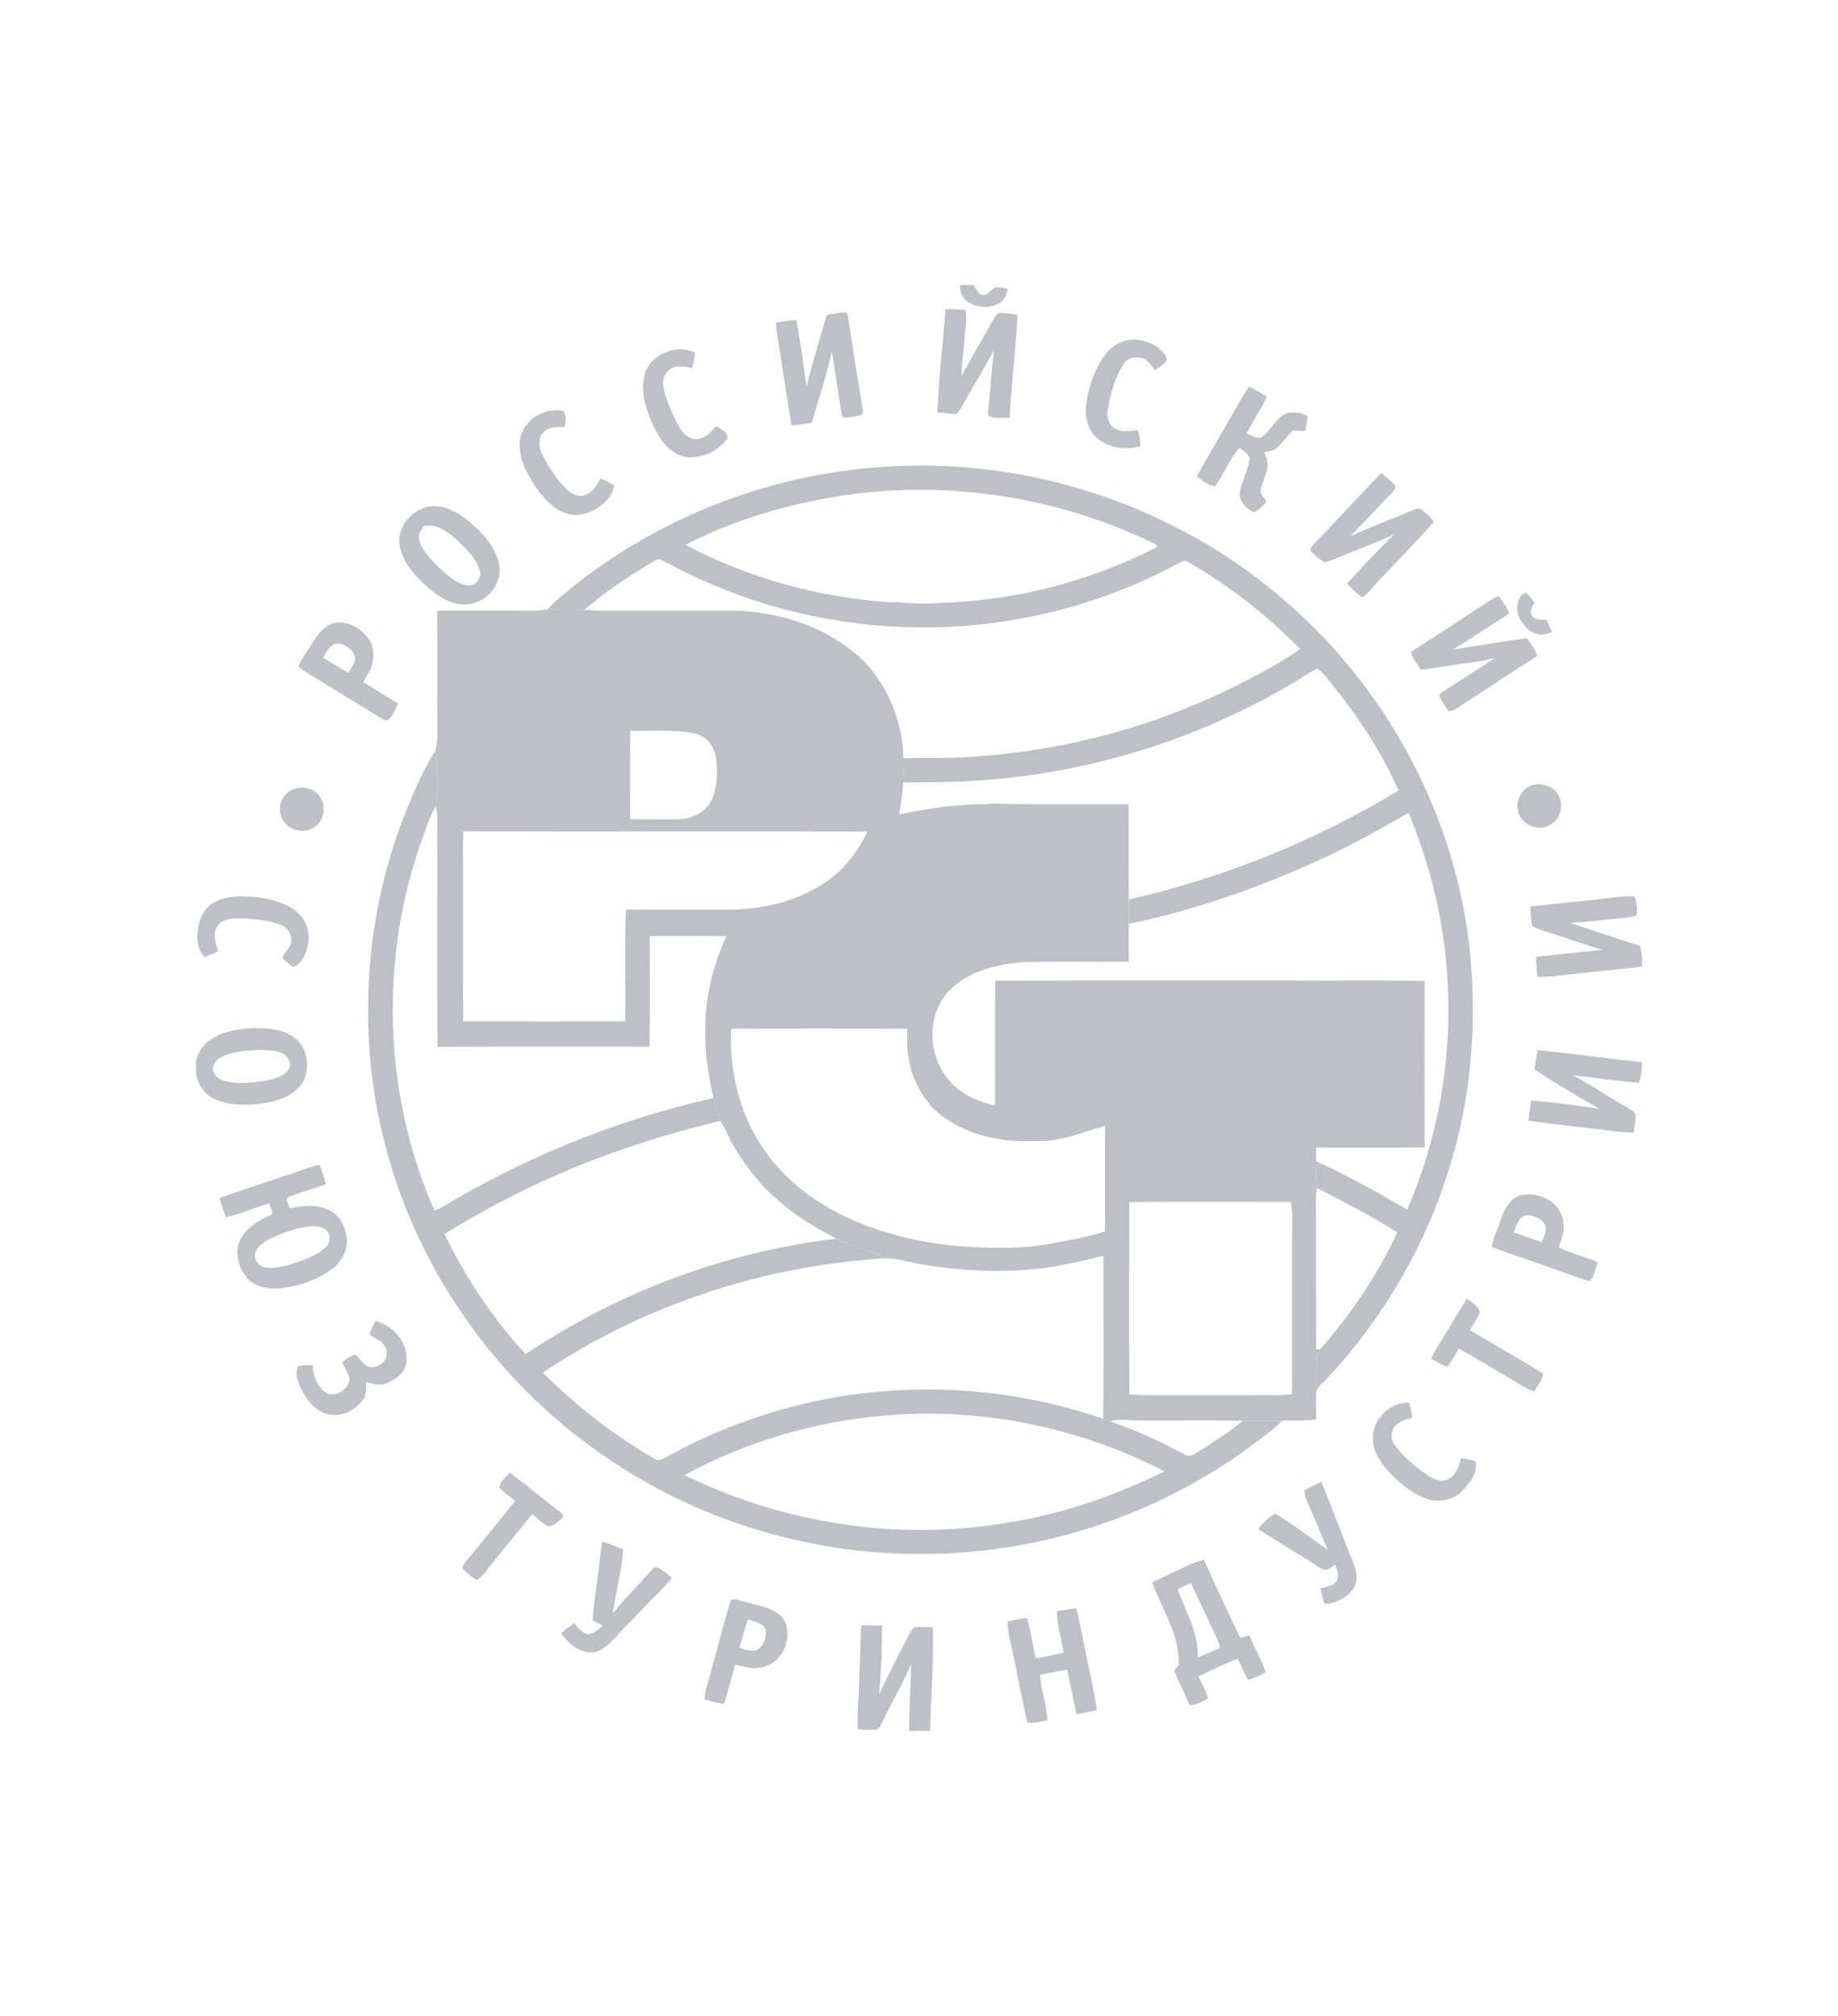 <svg width="31" height="34" viewBox="0 0 31 34" fill="none" xmlns="http://www.w3.org/2000/svg">
<g opacity="0.5">
<path fill-rule="evenodd" clip-rule="evenodd" d="M16.19 4.807H16.418C16.462 4.862 16.485 4.943 16.555 4.973C16.655 4.997 16.708 4.889 16.782 4.846C16.854 4.843 16.925 4.858 16.996 4.867C16.98 4.96 16.948 5.059 16.861 5.111C16.687 5.216 16.447 5.19 16.291 5.065C16.211 5.002 16.197 4.899 16.19 4.807ZM15.95 5.212C15.901 5.793 15.832 6.373 15.812 6.956C15.916 6.961 16.018 6.979 16.122 6.982C16.17 6.956 16.192 6.903 16.221 6.86C16.398 6.538 16.595 6.229 16.764 5.902C16.725 6.227 16.705 6.553 16.672 6.88C16.673 6.926 16.651 6.983 16.683 7.022C16.793 7.06 16.913 7.044 17.028 7.048C17.059 6.467 17.134 5.889 17.162 5.308C17.052 5.294 16.941 5.275 16.831 5.281C16.758 5.362 16.715 5.463 16.66 5.555C16.51 5.814 16.361 6.074 16.218 6.338C16.219 6.132 16.255 5.928 16.266 5.722C16.276 5.558 16.316 5.39 16.285 5.226C16.173 5.213 16.061 5.214 15.95 5.212ZM13.943 5.313C14.055 5.296 14.166 5.263 14.28 5.271L14.293 5.289C14.379 5.819 14.456 6.35 14.547 6.879C14.549 6.923 14.579 6.991 14.512 7.001C14.42 7.026 14.325 7.042 14.229 7.046C14.206 7.023 14.193 6.995 14.19 6.963C14.136 6.618 14.083 6.274 14.031 5.929C13.941 6.335 13.807 6.731 13.69 7.13C13.577 7.148 13.465 7.169 13.352 7.176C13.263 6.676 13.194 6.173 13.112 5.672C13.1 5.595 13.092 5.519 13.088 5.442C13.201 5.423 13.314 5.404 13.429 5.393C13.502 5.766 13.548 6.143 13.604 6.518C13.703 6.113 13.828 5.714 13.943 5.313ZM18.958 5.752C19.196 5.686 19.468 5.77 19.629 5.954C19.66 5.994 19.692 6.053 19.663 6.102C19.613 6.16 19.547 6.201 19.481 6.24C19.423 6.17 19.371 6.088 19.287 6.047C19.177 6.017 19.037 6.017 18.966 6.121C18.803 6.353 18.732 6.636 18.683 6.91C18.658 7.039 18.709 7.199 18.843 7.249C18.956 7.292 19.079 7.262 19.195 7.255C19.217 7.344 19.234 7.435 19.233 7.527C19 7.594 18.739 7.558 18.541 7.42C18.379 7.305 18.31 7.101 18.31 6.911C18.331 6.63 18.417 6.353 18.554 6.106C18.645 5.95 18.781 5.808 18.958 5.752ZM10.867 6.337C10.947 5.988 11.394 5.786 11.716 5.946C11.72 6.034 11.693 6.12 11.677 6.206C11.555 6.198 11.415 6.143 11.307 6.225C11.21 6.286 11.166 6.404 11.188 6.514C11.225 6.721 11.311 6.916 11.403 7.104C11.471 7.234 11.56 7.39 11.725 7.406C11.879 7.409 11.989 7.29 12.083 7.186C12.154 7.243 12.306 7.294 12.261 7.407C12.108 7.618 11.83 7.738 11.569 7.707C11.286 7.658 11.117 7.397 11.008 7.159C10.897 6.903 10.799 6.616 10.867 6.337ZM20.762 7.03C20.865 6.86 20.954 6.682 21.068 6.52C21.172 6.57 21.272 6.629 21.369 6.693C21.265 6.903 21.135 7.1 21.024 7.306C21.097 7.34 21.17 7.395 21.255 7.382C21.416 7.296 21.486 7.11 21.633 7.005C21.759 6.921 21.922 6.955 22.052 7.012C22.047 7.098 22.03 7.184 22.014 7.27C21.945 7.268 21.876 7.264 21.807 7.26C21.71 7.352 21.634 7.462 21.535 7.553C21.479 7.607 21.395 7.609 21.322 7.628C21.348 7.691 21.375 7.756 21.382 7.824C21.38 7.993 21.271 8.139 21.261 8.306C21.287 8.363 21.335 8.406 21.363 8.463C21.309 8.521 21.249 8.573 21.186 8.62C21.147 8.66 21.098 8.613 21.065 8.591C20.966 8.523 20.888 8.408 20.913 8.284C20.954 8.097 21.048 7.924 21.079 7.734C21.058 7.645 20.966 7.606 20.901 7.553C20.734 7.749 20.642 7.993 20.496 8.202C20.381 8.195 20.282 8.097 20.183 8.041C20.367 7.699 20.571 7.368 20.762 7.03ZM8.77 7.428C8.808 7.102 9.164 6.87 9.484 6.925C9.571 6.987 9.528 7.11 9.531 7.201C9.407 7.203 9.259 7.187 9.168 7.291C9.059 7.4 9.091 7.574 9.161 7.695C9.269 7.896 9.393 8.091 9.557 8.252C9.642 8.337 9.774 8.398 9.891 8.339C10.01 8.292 10.067 8.171 10.131 8.07C10.208 8.104 10.283 8.144 10.357 8.182C10.34 8.352 10.209 8.482 10.072 8.571C9.926 8.664 9.74 8.72 9.569 8.664C9.326 8.597 9.162 8.392 9.024 8.197C8.875 7.97 8.738 7.707 8.77 7.428ZM9.588 9.957C9.467 10.06 9.337 10.156 9.235 10.279C9.443 10.3 9.649 10.294 9.856 10.286C10.203 9.985 10.588 9.73 10.981 9.493C11.037 9.469 11.095 9.41 11.157 9.445C11.296 9.509 11.425 9.59 11.564 9.653C12.763 10.244 14.098 10.561 15.438 10.582C16.983 10.605 18.535 10.23 19.888 9.494C19.934 9.474 19.986 9.436 20.033 9.476C20.733 9.873 21.365 10.378 21.929 10.946C21.557 11.207 21.15 11.414 20.744 11.617C19.423 12.262 17.975 12.649 16.505 12.755C16.084 12.797 15.661 12.776 15.239 12.787C15.237 12.925 15.24 13.063 15.276 13.197C15.712 13.193 16.149 13.194 16.585 13.159C18.427 13.023 20.235 12.454 21.817 11.515C21.953 11.437 22.078 11.342 22.219 11.273C22.384 11.405 22.495 11.588 22.629 11.748C23.005 12.239 23.337 12.766 23.588 13.331C22.186 14.182 20.643 14.804 19.04 15.17C19.042 15.307 19.044 15.444 19.041 15.582C20.142 15.352 21.21 14.981 22.229 14.514C22.756 14.28 23.257 13.995 23.758 13.711C24.133 14.61 24.362 15.57 24.415 16.542C24.493 17.857 24.259 19.189 23.734 20.401C23.272 20.126 22.798 19.869 22.312 19.637C22.286 19.64 22.234 19.646 22.208 19.649C22.198 19.78 22.198 19.912 22.221 20.042C22.676 20.276 23.134 20.509 23.567 20.784C23.237 21.501 22.785 22.16 22.267 22.758C22.218 22.82 22.195 22.895 22.198 22.972C22.199 23.106 22.173 23.255 22.256 23.373C22.423 23.224 22.562 23.048 22.709 22.88C23.555 21.872 24.183 20.686 24.525 19.422C24.821 18.366 24.898 17.258 24.803 16.17C24.595 13.809 23.391 11.558 21.554 10.031C19.83 8.58 17.549 7.789 15.284 7.857C13.217 7.902 11.176 8.655 9.588 9.957ZM14.03 8.387C15.865 8.072 17.797 8.353 19.465 9.168C19.488 9.174 19.547 9.221 19.499 9.235C18.362 9.814 17.09 10.14 15.809 10.169C15.531 10.199 15.253 10.157 14.975 10.155C13.786 10.07 12.612 9.744 11.561 9.189C12.332 8.791 13.175 8.535 14.03 8.387ZM22.206 9.125C22.577 8.751 22.922 8.352 23.298 7.981C23.375 8.046 23.458 8.106 23.525 8.182C23.562 8.238 23.5 8.285 23.466 8.323C23.232 8.559 23.013 8.809 22.774 9.042C23.082 8.907 23.394 8.781 23.706 8.657C23.785 8.629 23.86 8.577 23.945 8.576C24.036 8.636 24.118 8.712 24.183 8.799C23.823 9.212 23.43 9.596 23.064 10.002C23.034 10.029 23.008 10.067 22.964 10.068C22.871 10.005 22.797 9.919 22.721 9.839C22.981 9.561 23.236 9.278 23.512 9.014C23.263 9.131 23.003 9.226 22.749 9.331C22.613 9.382 22.481 9.449 22.34 9.486C22.253 9.428 22.167 9.362 22.101 9.281C22.102 9.214 22.167 9.174 22.206 9.125ZM7.219 8.544C7.496 8.498 7.751 8.655 7.951 8.828C8.164 9.015 8.367 9.245 8.422 9.53C8.482 9.878 8.15 10.233 7.792 10.191C7.572 10.182 7.384 10.048 7.221 9.912C6.998 9.713 6.775 9.473 6.736 9.167C6.707 8.878 6.938 8.606 7.219 8.544ZM7.153 8.872C7.122 8.917 7.083 8.961 7.067 9.013C7.051 9.11 7.1 9.202 7.152 9.281C7.258 9.436 7.394 9.57 7.538 9.692C7.649 9.776 7.771 9.872 7.918 9.872C8.039 9.866 8.125 9.742 8.095 9.628C8.04 9.425 7.878 9.278 7.734 9.133C7.576 8.991 7.386 8.826 7.153 8.872ZM25.59 10.236C25.596 10.145 25.63 10.043 25.718 9.999C25.798 10.018 25.827 10.111 25.883 10.164C25.849 10.229 25.785 10.304 25.835 10.378C25.879 10.471 25.997 10.451 26.082 10.452C26.113 10.52 26.145 10.587 26.175 10.655C26.062 10.716 25.924 10.72 25.816 10.647C25.684 10.553 25.584 10.4 25.59 10.236ZM25.173 10.101C25.207 10.081 25.245 10.066 25.283 10.053C25.339 10.143 25.404 10.226 25.448 10.323C25.449 10.368 25.394 10.381 25.366 10.407C25.076 10.586 24.798 10.781 24.505 10.956C24.919 10.888 25.333 10.823 25.749 10.764C25.819 10.857 25.894 10.95 25.929 11.062C25.474 11.352 25.026 11.651 24.574 11.945C24.532 11.974 24.483 11.989 24.434 12C24.378 11.91 24.311 11.826 24.271 11.727C24.308 11.675 24.368 11.647 24.42 11.611C24.687 11.44 24.953 11.269 25.219 11.096C24.975 11.162 24.721 11.181 24.473 11.222C24.302 11.245 24.134 11.282 23.963 11.292C23.902 11.194 23.813 11.106 23.798 10.989C24.264 10.705 24.713 10.394 25.173 10.101ZM5.264 10.851C5.356 10.701 5.476 10.54 5.659 10.502C5.88 10.472 6.098 10.603 6.219 10.777C6.302 10.89 6.307 11.036 6.288 11.169C6.261 11.291 6.192 11.399 6.126 11.504C6.32 11.628 6.521 11.741 6.712 11.867C6.672 11.967 6.622 12.068 6.547 12.147C6.49 12.159 6.443 12.119 6.397 12.094C6.011 11.855 5.622 11.621 5.235 11.382C5.166 11.337 5.087 11.303 5.036 11.237C5.089 11.096 5.19 10.981 5.264 10.851ZM5.448 11.093C5.592 11.176 5.73 11.269 5.877 11.347C5.93 11.256 6.019 11.155 5.979 11.044C5.92 10.932 5.791 10.841 5.659 10.858C5.549 10.892 5.5 11.002 5.448 11.093ZM7.346 12.659C7.386 12.885 7.372 13.114 7.375 13.342C7.375 13.429 7.372 13.518 7.347 13.602C7.255 13.769 7.193 13.95 7.128 14.129C6.396 16.151 6.459 18.448 7.329 20.418C7.458 20.37 7.569 20.287 7.689 20.221C9.01 19.46 10.444 18.887 11.934 18.541C11.958 18.54 12.009 18.537 12.034 18.535C12.069 18.659 12.107 18.782 12.151 18.904C10.884 19.206 9.646 19.641 8.494 20.247C8.153 20.42 7.822 20.612 7.496 20.811C7.851 21.545 8.309 22.236 8.865 22.838C10.425 21.792 12.238 21.11 14.113 20.89C14.35 21.009 14.6 21.102 14.858 21.164C14.866 21.18 14.881 21.21 14.888 21.226C12.966 21.346 11.077 21.943 9.45 22.959C9.35 23.019 9.252 23.083 9.159 23.153C9.63 23.62 10.145 24.046 10.709 24.401C10.839 24.48 10.964 24.57 11.106 24.632C11.182 24.608 11.251 24.566 11.321 24.529C12.532 23.871 13.899 23.492 15.281 23.442C16.408 23.395 17.542 23.561 18.606 23.928C18.647 23.941 18.688 23.955 18.729 23.969C19.103 24.109 19.472 24.263 19.825 24.449C19.898 24.486 19.968 24.532 20.047 24.555C20.126 24.549 20.19 24.497 20.256 24.458C20.494 24.296 20.744 24.148 20.962 23.96C21.185 23.962 21.408 23.96 21.631 23.959C21.488 24.103 21.32 24.219 21.16 24.343C20.139 25.111 18.951 25.663 17.702 25.957C16.235 26.304 14.682 26.295 13.221 25.924C11.028 25.385 9.062 24.019 7.806 22.169C6.992 20.995 6.468 19.629 6.284 18.22C6.085 16.686 6.274 15.1 6.856 13.661C6.998 13.319 7.141 12.972 7.346 12.659ZM14.904 23.875C13.73 23.979 12.574 24.316 11.542 24.88C12.234 25.207 12.961 25.469 13.716 25.617C15.141 25.915 16.641 25.851 18.038 25.445C18.591 25.286 19.124 25.066 19.641 24.815C18.195 24.067 16.532 23.731 14.904 23.875ZM25.823 13.247C25.952 13.212 26.101 13.224 26.204 13.315C26.396 13.463 26.36 13.803 26.142 13.912C25.938 14.036 25.641 13.903 25.601 13.671C25.56 13.501 25.66 13.315 25.823 13.247ZM4.988 13.297C5.139 13.261 5.318 13.304 5.399 13.444C5.54 13.636 5.428 13.952 5.189 14.001C4.997 14.052 4.777 13.931 4.734 13.738C4.676 13.555 4.8 13.342 4.988 13.297ZM3.667 15.191C3.871 15.099 4.101 15.114 4.32 15.13C4.563 15.164 4.82 15.219 5.012 15.382C5.183 15.528 5.248 15.775 5.182 15.987C5.146 16.112 5.084 16.259 4.949 16.305C4.882 16.27 4.823 16.22 4.77 16.165C4.766 16.066 4.888 16.014 4.904 15.917C4.94 15.783 4.859 15.639 4.726 15.594C4.501 15.514 4.257 15.491 4.019 15.489C3.892 15.488 3.74 15.503 3.666 15.62C3.579 15.751 3.642 15.911 3.678 16.048C3.603 16.08 3.527 16.11 3.451 16.142C3.316 16.004 3.308 15.789 3.348 15.613C3.38 15.434 3.495 15.264 3.667 15.191ZM27.093 15.152C27.238 15.136 27.385 15.112 27.532 15.117C27.599 15.109 27.585 15.19 27.599 15.232C27.602 15.301 27.631 15.38 27.595 15.443C27.502 15.472 27.405 15.476 27.31 15.487C27.033 15.512 26.758 15.557 26.48 15.563C26.874 15.695 27.268 15.829 27.665 15.953C27.675 16.002 27.685 16.052 27.694 16.102V16.304C27.26 16.353 26.825 16.393 26.392 16.443C26.239 16.465 26.085 16.475 25.931 16.476C25.917 16.363 25.908 16.25 25.906 16.137C26.278 16.097 26.65 16.058 27.023 16.02C26.678 15.91 26.335 15.796 25.99 15.683C25.941 15.665 25.891 15.648 25.847 15.619C25.815 15.512 25.817 15.398 25.812 15.288C26.238 15.24 26.666 15.201 27.093 15.152ZM3.559 17.527C3.795 17.377 4.085 17.343 4.36 17.339C4.583 17.342 4.827 17.374 4.999 17.528C5.187 17.689 5.22 17.976 5.134 18.197C5.036 18.427 4.782 18.536 4.551 18.588C4.247 18.647 3.916 18.665 3.627 18.54C3.45 18.468 3.344 18.293 3.306 18.115V17.897C3.337 17.746 3.426 17.61 3.559 17.527ZM4.247 17.713C4.075 17.726 3.9 17.746 3.744 17.822C3.663 17.861 3.579 17.939 3.595 18.036C3.598 18.152 3.716 18.215 3.817 18.238C4.044 18.291 4.28 18.258 4.507 18.221C4.656 18.188 4.843 18.14 4.893 17.975C4.897 17.87 4.815 17.777 4.717 17.747C4.566 17.698 4.403 17.706 4.247 17.713ZM25.931 17.711C26.52 17.769 27.106 17.851 27.693 17.914V18.02C27.68 18.102 27.679 18.19 27.633 18.262C27.26 18.229 26.888 18.179 26.517 18.13C26.834 18.297 27.132 18.499 27.442 18.679C27.492 18.71 27.549 18.736 27.585 18.785C27.591 18.891 27.567 18.996 27.555 19.101C27.353 19.1 27.154 19.068 26.955 19.045C26.564 18.999 26.172 18.957 25.782 18.903C25.791 18.789 25.806 18.676 25.824 18.562C26.211 18.588 26.595 18.647 26.98 18.7C26.606 18.492 26.239 18.272 25.882 18.039C25.896 17.929 25.911 17.82 25.931 17.711ZM5.178 19.703C5.248 19.678 5.32 19.659 5.394 19.648C5.43 19.754 5.469 19.86 5.498 19.969C5.282 20.053 5.056 20.109 4.843 20.198C4.824 20.26 4.871 20.319 4.885 20.379C5.109 20.337 5.356 20.302 5.564 20.417C5.737 20.5 5.822 20.69 5.846 20.869C5.876 21.073 5.768 21.276 5.605 21.399C5.354 21.588 5.044 21.693 4.732 21.727C4.53 21.748 4.305 21.704 4.164 21.552C4.01 21.373 3.945 21.098 4.065 20.885C4.167 20.701 4.354 20.586 4.542 20.502C4.647 20.474 4.556 20.362 4.541 20.296C4.296 20.367 4.061 20.471 3.812 20.53C3.768 20.425 3.73 20.317 3.704 20.205C4.193 20.031 4.688 19.874 5.178 19.703ZM5.142 20.694C4.933 20.733 4.731 20.804 4.542 20.899C4.443 20.956 4.32 21.027 4.303 21.149C4.278 21.263 4.379 21.365 4.489 21.377C4.673 21.399 4.854 21.339 5.025 21.283C5.196 21.221 5.376 21.156 5.504 21.023C5.594 20.937 5.569 20.764 5.453 20.712C5.354 20.672 5.245 20.673 5.142 20.694ZM25.613 20.168C25.894 20.085 26.257 20.224 26.344 20.515C26.41 20.689 26.351 20.874 26.287 21.038C26.498 21.14 26.73 21.192 26.945 21.285C26.916 21.395 26.891 21.513 26.821 21.606C26.729 21.592 26.643 21.556 26.556 21.526C26.093 21.356 25.624 21.201 25.16 21.034C25.183 20.881 25.257 20.741 25.303 20.594C25.36 20.427 25.442 20.246 25.613 20.168ZM25.532 20.787C25.691 20.838 25.847 20.895 26.003 20.951C26.039 20.868 26.087 20.779 26.068 20.687C26.033 20.55 25.87 20.504 25.744 20.495C25.608 20.53 25.572 20.673 25.532 20.787ZM24.739 21.903C24.827 21.959 24.924 22.026 24.961 22.126C24.928 22.236 24.849 22.328 24.795 22.431C25.201 22.683 25.621 22.911 26.024 23.166C26.028 23.273 25.926 23.365 25.881 23.463C25.739 23.436 25.628 23.338 25.505 23.27C25.203 23.098 24.911 22.908 24.603 22.746C24.542 22.849 24.485 22.957 24.409 23.05C24.311 23.023 24.229 22.96 24.139 22.917C24.162 22.862 24.188 22.808 24.22 22.758C24.395 22.473 24.564 22.186 24.739 21.903ZM6.238 22.512C6.312 22.567 6.404 22.598 6.465 22.669C6.525 22.736 6.536 22.838 6.503 22.92C6.443 23.021 6.307 23.09 6.191 23.04C6.111 22.991 6.063 22.908 5.996 22.845C5.91 22.86 5.836 22.916 5.775 22.977C5.804 23.09 5.918 23.182 5.888 23.308C5.843 23.453 5.674 23.55 5.524 23.503C5.353 23.41 5.282 23.209 5.277 23.026C5.193 23.027 5.103 23.016 5.023 23.051C4.97 23.156 5.024 23.275 5.057 23.378C5.141 23.563 5.27 23.752 5.468 23.832C5.71 23.932 5.995 23.802 6.131 23.595C6.188 23.511 6.171 23.405 6.173 23.31C6.284 23.336 6.403 23.377 6.515 23.332C6.66 23.278 6.801 23.175 6.847 23.024C6.921 22.693 6.654 22.357 6.333 22.281C6.298 22.355 6.249 22.428 6.238 22.512ZM23.157 24.287C23.128 23.96 23.435 23.634 23.77 23.661C23.788 23.743 23.814 23.824 23.819 23.908C23.727 23.951 23.609 23.953 23.542 24.038C23.458 24.128 23.445 24.27 23.521 24.368C23.652 24.553 23.829 24.701 24.011 24.836C24.126 24.908 24.263 25.013 24.407 24.955C24.558 24.898 24.606 24.734 24.643 24.595C24.726 24.605 24.809 24.618 24.888 24.645C24.925 24.843 24.787 25.027 24.649 25.158C24.497 25.309 24.258 25.345 24.058 25.276C23.837 25.202 23.656 25.047 23.489 24.891C23.327 24.725 23.165 24.527 23.157 24.287ZM8.424 25.095C8.505 25.177 8.603 25.24 8.691 25.315C8.415 25.655 8.139 25.994 7.86 26.332C7.837 26.372 7.778 26.414 7.809 26.464C7.876 26.538 7.957 26.596 8.041 26.649C8.153 26.584 8.215 26.463 8.301 26.369C8.523 26.089 8.751 25.816 8.976 25.539C9.069 25.605 9.148 25.692 9.25 25.746C9.341 25.737 9.412 25.662 9.48 25.608C9.522 25.572 9.476 25.52 9.443 25.498C9.158 25.28 8.885 25.048 8.595 24.837C8.537 24.918 8.419 24.988 8.424 25.095ZM22.002 25.133C22.004 25.203 22.02 25.27 22.051 25.334C22.169 25.602 22.276 25.874 22.398 26.141C22.102 25.935 21.816 25.712 21.505 25.528C21.395 25.596 21.296 25.684 21.222 25.79C21.56 26.004 21.903 26.209 22.239 26.426C22.283 26.45 22.334 26.49 22.388 26.47C22.434 26.449 22.476 26.417 22.521 26.391C22.547 26.475 22.597 26.569 22.549 26.654C22.497 26.755 22.369 26.759 22.273 26.791C22.291 26.874 22.304 26.958 22.334 27.038C22.402 27.066 22.475 27.033 22.54 27.01C22.69 26.952 22.837 26.84 22.874 26.678C22.904 26.497 22.81 26.33 22.749 26.165C22.593 25.773 22.444 25.379 22.286 24.989C22.19 25.034 22.098 25.087 22.002 25.133ZM10.158 25.998C10.126 26.153 10.118 26.311 10.096 26.468C10.064 26.755 10.011 27.041 9.997 27.331C10.053 27.359 10.109 27.387 10.165 27.415C10.09 27.48 10.013 27.573 9.9 27.56C9.804 27.529 9.747 27.441 9.682 27.371C9.609 27.426 9.537 27.483 9.47 27.546C9.588 27.741 9.813 27.906 10.053 27.862C10.245 27.79 10.371 27.62 10.508 27.477C10.754 27.222 11.003 26.969 11.25 26.713C11.279 26.68 11.309 26.646 11.33 26.607C11.259 26.542 11.18 26.483 11.095 26.438C11.041 26.408 11.003 26.467 10.971 26.5C10.764 26.741 10.533 26.959 10.337 27.209C10.383 26.848 10.487 26.495 10.511 26.131C10.393 26.086 10.278 26.036 10.158 25.998ZM19.432 26.684C19.598 27.144 19.903 27.58 19.881 28.087C19.85 28.124 19.779 28.156 19.817 28.211C19.892 28.399 19.992 28.577 20.068 28.765C20.177 28.747 20.284 28.707 20.373 28.642C20.343 28.51 20.267 28.395 20.215 28.271C20.434 28.169 20.651 28.064 20.877 27.974C20.935 28.095 20.988 28.218 21.053 28.335C21.155 28.302 21.253 28.257 21.347 28.206C21.279 27.989 21.157 27.795 21.074 27.585C21.02 27.595 20.967 27.607 20.914 27.62C20.711 27.18 20.502 26.743 20.302 26.302C20 26.397 19.724 26.561 19.432 26.684ZM19.864 26.817C19.922 26.755 20.012 26.738 20.086 26.702C20.237 27.018 20.383 27.336 20.534 27.653C20.556 27.698 20.566 27.747 20.576 27.796C20.45 27.845 20.329 27.905 20.203 27.952C20.213 27.545 20.008 27.184 19.864 26.817ZM12.329 26.984C12.398 26.951 12.481 27 12.553 27.011C12.779 27.083 13.055 27.102 13.21 27.302C13.401 27.602 13.193 28.075 12.83 28.123C12.685 28.155 12.54 28.103 12.399 28.076C12.334 28.295 12.285 28.518 12.21 28.733C12.097 28.729 11.99 28.688 11.882 28.66C11.89 28.511 11.944 28.371 11.981 28.228C12.099 27.814 12.198 27.394 12.329 26.984ZM12.472 27.791C12.561 27.817 12.652 27.852 12.746 27.835C12.879 27.781 12.932 27.617 12.912 27.487C12.867 27.365 12.72 27.349 12.613 27.311C12.559 27.469 12.522 27.632 12.472 27.791ZM17.825 27.175C17.935 27.158 18.045 27.135 18.156 27.125C18.247 27.535 18.324 27.948 18.413 28.359C18.444 28.521 18.483 28.682 18.5 28.846C18.385 28.868 18.271 28.892 18.155 28.909C18.101 28.66 18.053 28.409 17.999 28.16C17.846 28.184 17.694 28.219 17.542 28.246C17.555 28.507 17.66 28.755 17.663 29.017C17.552 29.023 17.427 29.088 17.324 29.046C17.218 28.573 17.133 28.095 17.026 27.622C17.005 27.531 16.994 27.439 16.99 27.347C17.102 27.328 17.211 27.29 17.324 27.291C17.388 27.513 17.416 27.743 17.47 27.968C17.628 27.943 17.783 27.904 17.939 27.872C17.906 27.639 17.824 27.413 17.825 27.175ZM14.525 27.41C14.641 27.411 14.757 27.412 14.873 27.413C14.878 27.803 14.861 28.194 14.828 28.583C14.971 28.256 15.145 27.943 15.303 27.623C15.338 27.561 15.364 27.491 15.42 27.445C15.525 27.434 15.631 27.445 15.736 27.444C15.745 28.027 15.704 28.61 15.688 29.193H15.331C15.331 28.816 15.362 28.44 15.367 28.064C15.23 28.391 15.048 28.699 14.893 29.02C14.861 29.071 14.844 29.143 14.785 29.172C14.679 29.183 14.573 29.17 14.467 29.169C14.462 28.974 14.469 28.778 14.483 28.583C14.496 28.192 14.511 27.801 14.525 27.41Z" fill="#7E8292"/>
<path fill-rule="evenodd" clip-rule="evenodd" d="M8.97 10.3C9.06 10.302 9.147 10.285 9.236 10.279C9.443 10.299 9.649 10.293 9.857 10.285C9.943 10.291 10.03 10.3 10.116 10.3C10.89 10.3 11.663 10.299 12.437 10.3C13.013 10.325 13.592 10.473 14.082 10.776C14.342 10.937 14.589 11.13 14.763 11.383C15.067 11.787 15.222 12.287 15.238 12.787C15.237 12.924 15.24 13.063 15.275 13.196C15.266 13.197 15.246 13.199 15.237 13.2C15.224 13.379 15.192 13.556 15.166 13.734C15.582 13.653 16.002 13.578 16.427 13.568C16.552 13.565 16.675 13.559 16.8 13.553C17.544 13.575 18.29 13.559 19.035 13.565C19.041 14.1 19.033 14.634 19.039 15.169C19.042 15.306 19.043 15.443 19.041 15.581C19.034 15.794 19.038 16.007 19.038 16.22C18.46 16.225 17.882 16.216 17.304 16.225C16.842 16.255 16.343 16.367 16.01 16.709C15.628 17.109 15.643 17.776 15.986 18.195C16.18 18.439 16.48 18.58 16.783 18.642C16.788 17.941 16.78 17.24 16.787 16.539C18.462 16.533 20.138 16.538 21.813 16.536C22.552 16.542 23.29 16.525 24.028 16.546C24.024 17.481 24.024 18.417 24.028 19.353C23.418 19.361 22.807 19.354 22.196 19.357C22.197 19.433 22.197 19.509 22.197 19.585C22.235 19.602 22.273 19.618 22.311 19.636C22.285 19.639 22.234 19.645 22.208 19.647C22.197 19.778 22.198 19.91 22.22 20.04C22.197 20.099 22.194 20.164 22.194 20.228C22.198 21.07 22.194 21.912 22.197 22.754C22.214 22.755 22.249 22.756 22.266 22.757C22.218 22.818 22.194 22.893 22.197 22.971C22.199 23.104 22.173 23.254 22.256 23.371C22.233 23.409 22.197 23.443 22.198 23.49C22.192 23.64 22.197 23.79 22.2 23.941C22.011 23.967 21.821 23.951 21.632 23.959C21.409 23.96 21.186 23.962 20.963 23.961C20.349 23.95 19.735 23.961 19.121 23.956C18.99 23.948 18.858 23.933 18.73 23.969C18.689 23.955 18.647 23.941 18.606 23.928C18.62 23.013 18.61 22.096 18.611 21.181C18.286 21.26 17.959 21.335 17.628 21.383C16.939 21.475 16.238 21.437 15.554 21.327C15.332 21.294 15.116 21.207 14.889 21.226C14.881 21.21 14.867 21.18 14.859 21.164C14.601 21.102 14.351 21.009 14.114 20.89C13.663 20.669 13.24 20.386 12.891 20.027C12.695 19.81 12.515 19.577 12.37 19.323C12.291 19.186 12.235 19.038 12.151 18.903C12.107 18.781 12.069 18.658 12.034 18.534C12.009 18.536 11.959 18.539 11.934 18.54C11.967 18.532 12 18.524 12.033 18.515C11.948 18.148 11.887 17.773 11.897 17.395C11.882 16.841 12.022 16.293 12.251 15.789C11.821 15.784 11.391 15.787 10.96 15.787C10.957 16.41 10.966 17.032 10.954 17.654C9.763 17.654 8.572 17.65 7.38 17.657C7.367 16.35 7.38 15.042 7.374 13.735C7.373 13.689 7.358 13.645 7.347 13.6C7.371 13.516 7.375 13.428 7.375 13.341C7.373 13.113 7.386 12.883 7.345 12.657C7.358 12.581 7.378 12.505 7.376 12.426C7.373 11.717 7.378 11.008 7.373 10.299C7.906 10.299 8.438 10.3 8.97 10.3ZM10.629 12.326C10.623 12.822 10.626 13.319 10.627 13.815C10.88 13.821 11.132 13.816 11.385 13.819C11.591 13.827 11.809 13.747 11.942 13.588C12.108 13.361 12.101 13.066 12.079 12.8C12.06 12.602 11.92 12.415 11.718 12.372C11.36 12.294 10.992 12.335 10.629 12.326ZM7.814 14.022C7.802 14.303 7.812 14.585 7.809 14.866C7.811 15.652 7.805 16.439 7.813 17.225C8.723 17.227 9.633 17.228 10.544 17.225C10.553 16.596 10.532 15.966 10.556 15.338C11.131 15.345 11.707 15.34 12.282 15.341C12.946 15.342 13.635 15.154 14.139 14.712C14.345 14.517 14.509 14.28 14.631 14.025C12.359 14.02 10.086 14.028 7.814 14.022ZM12.329 17.351C12.317 17.729 12.353 18.11 12.458 18.475C12.617 19.052 12.954 19.58 13.412 19.973C13.853 20.355 14.39 20.62 14.951 20.784C15.597 20.983 16.279 21.055 16.955 21.042C17.239 21.047 17.522 21.014 17.8 20.96C18.083 20.912 18.365 20.855 18.639 20.769C18.635 20.175 18.638 19.58 18.638 18.986C18.316 19.081 18.001 19.209 17.664 19.24C17.481 19.249 17.299 19.248 17.117 19.243C16.607 19.21 16.085 19.038 15.72 18.673C15.515 18.444 15.372 18.157 15.325 17.853C15.293 17.688 15.301 17.519 15.301 17.351C14.31 17.346 13.319 17.345 12.329 17.351ZM19.047 20.274C19.046 21.355 19.042 22.435 19.049 23.515C19.258 23.537 19.469 23.528 19.679 23.529C20.297 23.53 20.917 23.529 21.536 23.53C21.621 23.531 21.705 23.522 21.79 23.514C21.797 22.521 21.788 21.528 21.794 20.535C21.796 20.447 21.784 20.358 21.769 20.271C20.861 20.271 19.954 20.266 19.047 20.274Z" fill="#7E8292"/>
</g>
</svg>
